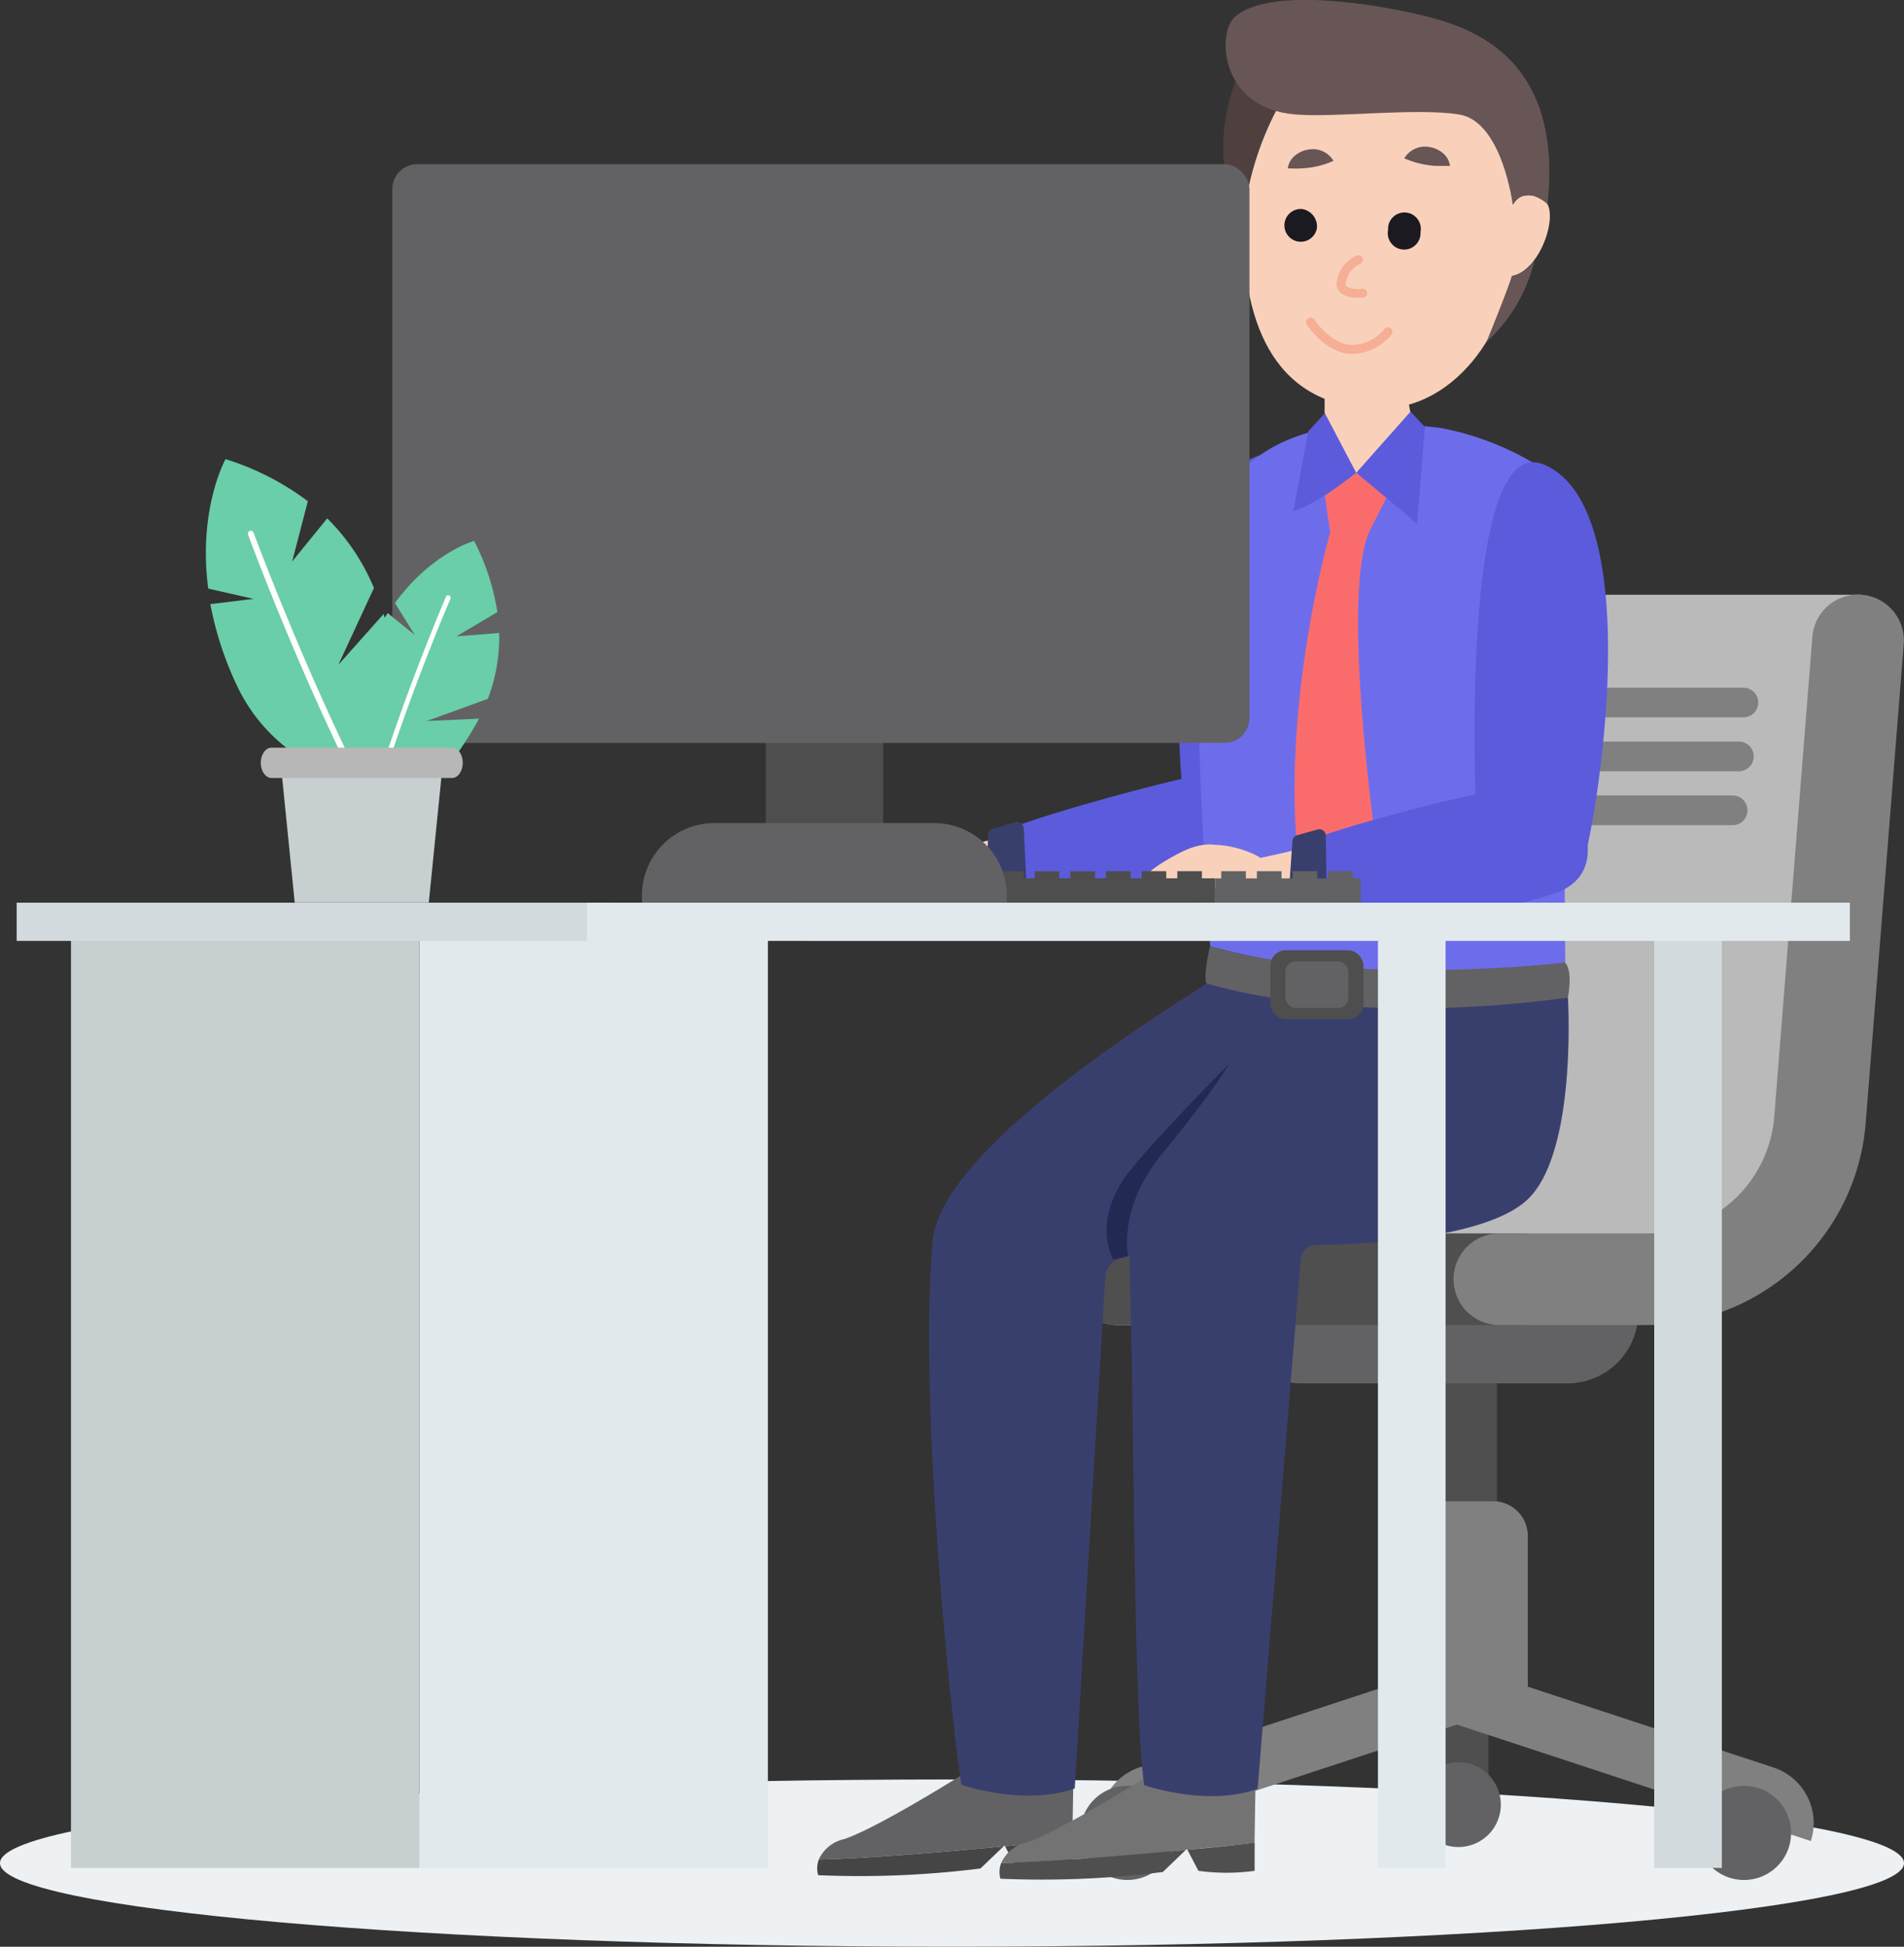 <?xml version="1.0" encoding="UTF-8"?> <svg xmlns="http://www.w3.org/2000/svg" viewBox="0 0 210.29 214.97"><rect x="0" y="0" width="210.29" height="214.97" fill="#333333" stroke="none"/> <defs> <style>.cls-1{fill:#edf1f3;}.cls-2{fill:#4f4f50;}.cls-3{fill:#bababa;}.cls-4{fill:#626264;}.cls-5{fill:gray;}.cls-6{fill:#454545;}.cls-7{fill:#737373;}.cls-8{fill:#393f6d;}.cls-9{fill:#5b5bdc;}.cls-10{fill:#f9d1ba;}.cls-11{fill:#6d6deb;}.cls-12{fill:#4f3f3f;}.cls-13{fill:#685656;}.cls-14{fill:#1c1a21;}.cls-15{fill:#f6ae94;}.cls-16{fill:#fa6c6c;}.cls-17{fill:#4e4e4e;}.cls-18{fill:#222a54;}.cls-19{fill:#d2dadd;}.cls-20{fill:#e2e9ed;}.cls-21{fill:#c7cfd1;}.cls-22{fill:#6acea8;}.cls-23{fill:#fff;}.cls-24{fill:#b7b7b7;}</style> </defs> <g id="Слой_2" data-name="Слой 2"> <g id="layer_1" data-name="layer 1"> <path class="cls-1" d="M210.29,205.74c0,5.09-47.07,9.23-105.14,9.23S0,210.83,0,205.74s47.08-9.24,105.15-9.24S210.29,200.64,210.29,205.74Z"></path> <rect class="cls-2" x="156.4" y="150.8" width="8.94" height="20.55" transform="translate(321.74 322.16) rotate(180)"></rect> <path class="cls-3" d="M118.39,141.26a5.06,5.06,0,0,0,5.06,5.06h42.14l3-.95c7.61-2.42,27-8.75,28.34-10.78,1.61-2.53,8.67-68.91,8.67-68.91H163.49A5.06,5.06,0,0,0,158,70.33l-4.2,53A14.06,14.06,0,0,1,139.9,136.2H123.45A5.05,5.05,0,0,0,118.39,141.26Z"></path> <path class="cls-4" d="M143.68,152.76h29.44a7.82,7.82,0,0,0,7.82-7.82H135.87A7.82,7.82,0,0,0,143.68,152.76Z"></path> <path class="cls-2" d="M118.39,141.26a5.06,5.06,0,0,0,5.06,5.06h45.17V136.2H123.45A5.05,5.05,0,0,0,118.39,141.26Z"></path> <path class="cls-5" d="M165.6,146.32h16.45a24.23,24.23,0,0,0,24-22.2l4.21-53a5.06,5.06,0,0,0-10.09-.8l-4.21,53a14,14,0,0,1-13.93,12.88H165.6a5.06,5.06,0,0,0,0,10.12Z"></path> <path class="cls-5" d="M165.64,79.21h26.92a1.63,1.63,0,0,0,1.63-1.63h0a1.63,1.63,0,0,0-1.63-1.64H165.64A1.64,1.64,0,0,0,164,77.58h0A1.64,1.64,0,0,0,165.64,79.21Z"></path> <path class="cls-5" d="M165.14,85.17h26.92a1.64,1.64,0,0,0,1.63-1.64h0a1.63,1.63,0,0,0-1.63-1.64H165.14a1.63,1.63,0,0,0-1.63,1.64h0A1.64,1.64,0,0,0,165.14,85.17Z"></path> <path class="cls-2" d="M159.65,184.31h2.86a1.9,1.9,0,0,1,1.9,1.9v13.32a0,0,0,0,1,0,0h-6.66a0,0,0,0,1,0,0V186.21A1.9,1.9,0,0,1,159.65,184.31Z" transform="translate(322.15 383.84) rotate(180)"></path> <path class="cls-5" d="M121.78,203.3a6.46,6.46,0,0,1,4.11-8.15l30.16-9.92V171.69h10v13.68l29.74,9.78A6.46,6.46,0,0,1,200,203.3l-39.09-12.86h0Z"></path> <path class="cls-4" d="M129.71,202.4a5.2,5.2,0,1,0-5.2,5.2A5.2,5.2,0,0,0,129.71,202.4Z"></path> <path class="cls-5" d="M164.45,91.12h26.92A1.63,1.63,0,0,0,193,89.48h0a1.64,1.64,0,0,0-1.63-1.64H164.45a1.64,1.64,0,0,0-1.63,1.64h0A1.63,1.63,0,0,0,164.45,91.12Z"></path> <path class="cls-4" d="M156.4,199.28a4.68,4.68,0,1,1,4.68,4.68A4.67,4.67,0,0,1,156.4,199.28Z"></path> <path class="cls-5" d="M153,165.78h15.76a0,0,0,0,1,0,0v16.73a3.82,3.82,0,0,1-3.82,3.82h-8.12a3.82,3.82,0,0,1-3.82-3.82V165.78A0,0,0,0,1,153,165.78Z" transform="translate(321.74 352.11) rotate(180)"></path> <path class="cls-4" d="M187.42,202.4a5.2,5.2,0,1,1,5.2,5.2A5.2,5.2,0,0,1,187.42,202.4Z"></path> <path class="cls-4" d="M90.43,205.35c5.38-.13,13.76-.83,20.41-1.46l.12-.11,0,.09c3-.27,5.65-.54,7.48-.74l.1-6.28a34.43,34.43,0,0,1-11.32-1.46s-10.17,6.44-14,7.7A4,4,0,0,0,90.43,205.35Z"></path> <path class="cls-6" d="M111,203.87l1.23,2.33a22.49,22.49,0,0,0,6.2,0l0-3.1C116.65,203.33,114,203.6,111,203.87Z"></path> <path class="cls-6" d="M90.36,207.07a107,107,0,0,0,17.93-.74l2.55-2.44c-6.65.63-15,1.33-20.41,1.46A2.8,2.8,0,0,0,90.36,207.07Z"></path> <path class="cls-7" d="M110.57,205.74c5.37-.13,13.75-.83,20.4-1.46l.12-.11,0,.09c3-.28,5.65-.55,7.47-.74l.1-6.28a34.76,34.76,0,0,1-11.32-1.46s-10.17,6.44-14,7.69A4,4,0,0,0,110.57,205.74Z"></path> <path class="cls-2" d="M131.14,204.26l1.22,2.33a23,23,0,0,0,6.21,0l0-3.1C136.79,203.71,134.14,204,131.14,204.26Z"></path> <path class="cls-2" d="M110.49,207.46a107.17,107.17,0,0,0,17.94-.74l2.54-2.44c-6.65.63-15,1.33-20.4,1.46A2.77,2.77,0,0,0,110.49,207.46Z"></path> <path class="cls-8" d="M103,137.08c-1.54,17.42,1.93,51.92,3.18,60,0,0,6.91,2.42,12.52.41l3.37-56.43a2.43,2.43,0,0,1,1.8-2.2l28.49-7.47h4.24L162,110.26s-27.95-3.87-28.74-1.69C133,109.09,104,125.88,103,137.08Z"></path> <path class="cls-8" d="M124.61,135.21c.72,18.22.51,53.79,1.77,61.92,0,0,6.91,2.42,12.52.41l4.76-58.47a1.72,1.72,0,0,1,1.7-1.59c4.74-.06,18.82-.62,23.42-5.09,5.44-5.29,4.39-22.23,4.39-22.23s-18.95-3.77-19.74-1.59C153.24,109.09,124.16,124,124.61,135.21Z"></path> <path class="cls-9" d="M139.2,50.25c-12.66,4-8.72,43.28-7.39,44.28s11.53-2.21,12.07-5S149.07,47.16,139.2,50.25Z"></path> <path class="cls-10" d="M137.46,96.66c-19,4.42-32.48,2.57-32.48,2.57l.55-5.56s17.6-4.08,25.81-7C133.14,86,139.57,96.17,137.46,96.66Z"></path> <path class="cls-9" d="M139.69,96.79a79.11,79.11,0,0,1-30.09,3.82s-.29-7.25.44-8.35,19.56-6.47,28-7.82C141,84,148,94,139.69,96.79Z"></path> <path class="cls-8" d="M108.81,100.52l.33-8.32a.74.74,0,0,1,.53-.68l2.4-.71a.74.74,0,0,1,1,.67l.46,9.38a.73.73,0,0,1-.81.77l-3.2-.35A.75.75,0,0,1,108.81,100.52Z"></path> <path class="cls-11" d="M159,47.24a31.45,31.45,0,0,1,15.25,7.46s-6.86,3.33-1.64,15.71l.27,35.88s-15.79,4.34-39.21-1.78c0,0-3.54-42.53,1-49.56C139.75,47.18,148.38,46,159,47.24Z"></path> <path class="cls-10" d="M155.08,41.77l1.39,7.56s-2.19,5.37-6.17,5.37-4-5.37-4-5.37V41.77Z"></path> <path class="cls-10" d="M137.3,25.13c0,11.07,3.74,20,15.13,20,8.36,0,15.14-9,15.14-20s-6.78-20-15.14-20S137.3,14.07,137.3,25.13Z"></path> <path class="cls-10" d="M165.57,22.55s4.19-2.24,5.35,0-1.74,9.24-5.35,7.75S165.57,22.55,165.57,22.55Z"></path> <path class="cls-12" d="M142.06,10.25a33.71,33.71,0,0,0-4.8,14.88s-5.25-8.42.64-19.36Z"></path> <path class="cls-13" d="M167.08,22.64s-1.15-9.24-5.93-10-13.58.37-18.08,0c-8.39-.69-8.66-9-6.71-10.76,3.81-3.35,15.25-1.47,20.31-.28s16.06,4.13,14.25,20.94C170.92,22.55,168.53,20.26,167.08,22.64Z"></path> <path class="cls-13" d="M169.51,28.63a17.91,17.91,0,0,1-5.34,9.14s2.45-6,2.8-7.3A3.52,3.52,0,0,0,169.51,28.63Z"></path> <path class="cls-14" d="M145.44,25.25a1.81,1.81,0,1,1-1.65-2.17A1.94,1.94,0,0,1,145.44,25.25Z"></path> <path class="cls-14" d="M156.89,25.63a1.81,1.81,0,1,1-3.58-.24,1.81,1.81,0,1,1,3.58.24Z"></path> <path class="cls-15" d="M149.46,39.08l-.42,0c-2.79-.27-4.63-3.12-4.71-3.24a.49.49,0,0,1,.16-.69.5.5,0,0,1,.69.15s1.66,2.57,4,2.79a4.66,4.66,0,0,0,3.74-1.79.5.5,0,1,1,.73.69A5.76,5.76,0,0,1,149.46,39.08Z"></path> <path class="cls-13" d="M160.15,18.32c-.6,0-1,0-1.45,0s-.76-.06-1.12-.11a10.17,10.17,0,0,1-1.09-.23,9.3,9.3,0,0,1-1.39-.5,2.67,2.67,0,0,1,2.8-1.24,3,3,0,0,1,1.44.65A2.22,2.22,0,0,1,160.15,18.32Z"></path> <path class="cls-13" d="M142.23,18.59a2.22,2.22,0,0,1,.81-1.42,3,3,0,0,1,1.45-.65,2.66,2.66,0,0,1,2.79,1.24,9.3,9.3,0,0,1-1.39.5,10.17,10.17,0,0,1-1.09.23c-.36.05-.71.09-1.12.11S142.83,18.62,142.23,18.59Z"></path> <path class="cls-15" d="M149.9,32.87a2.89,2.89,0,0,1-1.82-.51,1.33,1.33,0,0,1-.46-1,3.74,3.74,0,0,1,2.18-3.13.5.5,0,1,1,.41.91,2.81,2.81,0,0,0-1.59,2.22.36.36,0,0,0,.12.29,2.81,2.81,0,0,0,1.69.23.5.5,0,0,1,.56.43.5.5,0,0,1-.42.56A5.25,5.25,0,0,1,149.9,32.87Z"></path> <path class="cls-9" d="M170.57,51.32c12.19,5.23,5.06,43.5,4,44.79-4.28,5.21-11.14-.76-11.4-3.56S161.07,47.23,170.57,51.32Z"></path> <polygon class="cls-16" points="149.79 52.21 153.25 54.73 151.19 58.79 146.91 58.79 146.33 54.73 149.79 52.21"></polygon> <path class="cls-9" d="M149.79,52.21l6-6.76,1.59,1.71-.87,10.66S151.4,53.52,149.79,52.21Z"></path> <path class="cls-9" d="M149.79,52.21l-3.46-6.58-1.84,2-1.64,8.83S144.94,56,149.79,52.21Z"></path> <path class="cls-4" d="M133.64,104.51s-.74,3-.41,4.06c0,0,14.8,5,39.94,1.59,0,0,.6-2.93-.32-3.87C172.85,106.29,149.85,109.05,133.64,104.51Z"></path> <rect class="cls-17" x="140.3" y="104.93" width="10.28" height="7.61" rx="1.67" transform="translate(290.89 217.48) rotate(180)"></rect> <rect class="cls-4" x="141.97" y="106.17" width="6.95" height="5.15" rx="1.13" transform="translate(290.89 217.48) rotate(180)"></rect> <path class="cls-16" d="M146.91,58.79s-6,20.68-3.18,38.91l4.22,3.62,4.48-4.87s-4.53-29.79-1.24-37.66Z"></path> <path class="cls-10" d="M169.39,98.54c-18.15,3.92-30.8,1.72-30.8,1.72l.7-5.54s16.76-3.62,24.62-6.36C165.63,87.76,171.39,98.1,169.39,98.54Z"></path> <path class="cls-9" d="M171.49,98.73a71,71,0,0,1-28.57,3s0-7.24.68-8.33,18.69-6,26.72-7.08C173.1,86,179.47,96.2,171.49,98.73Z"></path> <path class="cls-8" d="M142.17,101.2l.57-8.3a.73.73,0,0,1,.52-.67l2.29-.64a.71.71,0,0,1,.88.69l.14,9.39a.71.71,0,0,1-.79.74l-3-.43A.71.71,0,0,1,142.17,101.2Z"></path> <path class="cls-18" d="M124.61,138.72s-1.23-5.25,3.73-11.29c6-7.31,7.44-10,7.44-10s-10.41,10.5-12,13.26c-3,5.07-.78,8.41-.78,8.41Z"></path> <path class="cls-10" d="M125.85,98.63c.35,1.39,2.12,1,3.08.87a13.76,13.76,0,0,0,3.48-1.13,3,3,0,0,1,2.59-.13c.7.24,1.87,1.52,2.55,1.81,1.29.55,2.83.52,3.51-1.43,1.22-3.48-4.11-5.27-6.77-5.32-1.9-.26-3.59.6-5.3,1.6C127.92,95.53,125.43,97,125.85,98.63Z"></path> <rect class="cls-19" x="182.7" y="101.78" width="7.47" height="104.49"></rect> <rect class="cls-17" x="87.29" y="96.99" width="46.9" height="2.7"></rect> <rect class="cls-4" x="146.7" y="96.21" width="2.72" height="1.15" transform="translate(296.11 193.56) rotate(180)"></rect> <rect class="cls-4" x="142.76" y="96.21" width="2.72" height="1.15" transform="translate(288.24 193.56) rotate(180)"></rect> <rect class="cls-4" x="138.82" y="96.21" width="2.72" height="1.15" transform="translate(280.36 193.56) rotate(180)"></rect> <rect class="cls-4" x="134.89" y="96.21" width="2.72" height="1.15" transform="translate(272.49 193.56) rotate(180)"></rect> <rect class="cls-17" x="130.03" y="96.21" width="2.72" height="1.15" transform="translate(262.78 193.56) rotate(180)"></rect> <rect class="cls-17" x="126.09" y="96.21" width="2.72" height="1.15" transform="translate(254.9 193.56) rotate(180)"></rect> <rect class="cls-17" x="122.16" y="96.21" width="2.72" height="1.15" transform="translate(247.03 193.56) rotate(180)"></rect> <rect class="cls-17" x="118.22" y="96.21" width="2.72" height="1.15"></rect> <rect class="cls-17" x="114.28" y="96.21" width="2.71" height="1.15"></rect> <rect class="cls-17" x="110.35" y="96.21" width="2.71" height="1.15"></rect> <rect class="cls-17" x="106.41" y="96.21" width="2.71" height="1.15"></rect> <rect class="cls-17" x="102.48" y="96.21" width="2.71" height="1.15"></rect> <rect class="cls-17" x="98.54" y="96.21" width="2.71" height="1.15"></rect> <rect class="cls-17" x="94.6" y="96.21" width="2.72" height="1.15"></rect> <rect class="cls-17" x="90.66" y="96.21" width="2.72" height="1.15"></rect> <rect class="cls-4" x="134.18" y="96.99" width="16.09" height="2.7" transform="translate(284.46 196.69) rotate(180)"></rect> <rect class="cls-20" x="152.19" y="101.78" width="7.47" height="104.49"></rect> <rect class="cls-17" x="84.58" y="67.08" width="12.96" height="26.11" transform="translate(182.12 160.27) rotate(180)"></rect> <path class="cls-4" d="M71,90.92h40.22a0,0,0,0,1,0,0v.78a8,8,0,0,1-8,8H78.93a8,8,0,0,1-8-8v-.78A0,0,0,0,1,71,90.92Z" transform="translate(182.12 190.59) rotate(180)"></path> <rect class="cls-4" x="43.32" y="18.13" width="94.67" height="63.91" rx="2.75" transform="translate(181.32 100.17) rotate(180)"></rect> <rect class="cls-20" x="46.33" y="101.78" width="38.48" height="104.49"></rect> <rect class="cls-21" x="7.84" y="101.78" width="38.48" height="104.49"></rect> <rect class="cls-19" x="1.84" y="99.68" width="65.7" height="4.22"></rect> <path class="cls-22" d="M35.67,85l.16.07c.73-.4,1.44-.8,2.15-1.21l.57-.34.28-.17c1.55-.93,3-1.89,4.46-2.86l.55-.39.22-.15A50.58,50.58,0,0,0,42.37,67.8l-5,5.61,3.93-8.48a23.44,23.44,0,0,0-5.16-7.69L32.27,62,34,55.35a29.77,29.77,0,0,0-9.09-4.65S21.84,56.2,23,65l5,1.13-4.77.58a37,37,0,0,0,2.91,8.94A19,19,0,0,0,35.67,85Z"></path> <path class="cls-23" d="M27.41,59.06c.06.17,4.49,12.26,10.57,24.84l.57-.34C32.5,71,28.09,59,28,58.82a.33.33,0,0,0-.43-.2A.34.34,0,0,0,27.41,59.06Z"></path> <path class="cls-22" d="M40,85.25h0c.62.2,1.24.39,1.85.56l.5.15.25.07c1.36.38,2.7.71,4,1l.51.11.21,0a38.41,38.41,0,0,0,5.59-7.78l-5.77.26,6.74-2.45a19,19,0,0,0,1.25-7.27l-4.71.37,4.51-2.68a25.28,25.28,0,0,0-2.57-7.85S47.71,61,43.62,66.59l2.2,3.54-3-2.43a28.08,28.08,0,0,0-3.16,6.61A16.07,16.07,0,0,0,40,85.25Z"></path> <path class="cls-23" d="M49.27,65.86c-.05.13-4.07,9.43-7.43,20l.5.15c3.34-10.48,7.35-19.75,7.41-19.88a.28.28,0,0,0-.13-.36A.26.26,0,0,0,49.27,65.86Z"></path> <polygon class="cls-21" points="32.55 99.66 47.36 99.66 48.91 84.24 31 84.24 32.55 99.66"></polygon> <path class="cls-24" d="M30,85.91H49.92c.66,0,1.19-.75,1.19-1.67h0c0-.93-.53-1.68-1.19-1.68H30c-.66,0-1.2.75-1.2,1.68h0C28.8,85.16,29.34,85.91,30,85.91Z"></path> <rect class="cls-20" x="64.84" y="99.68" width="139.47" height="4.22"></rect> <polygon class="cls-20" points="89.07 103.89 134.4 103.89 134.4 99.68 89.07 100.46 89.07 103.89"></polygon> </g> </g> </svg> 